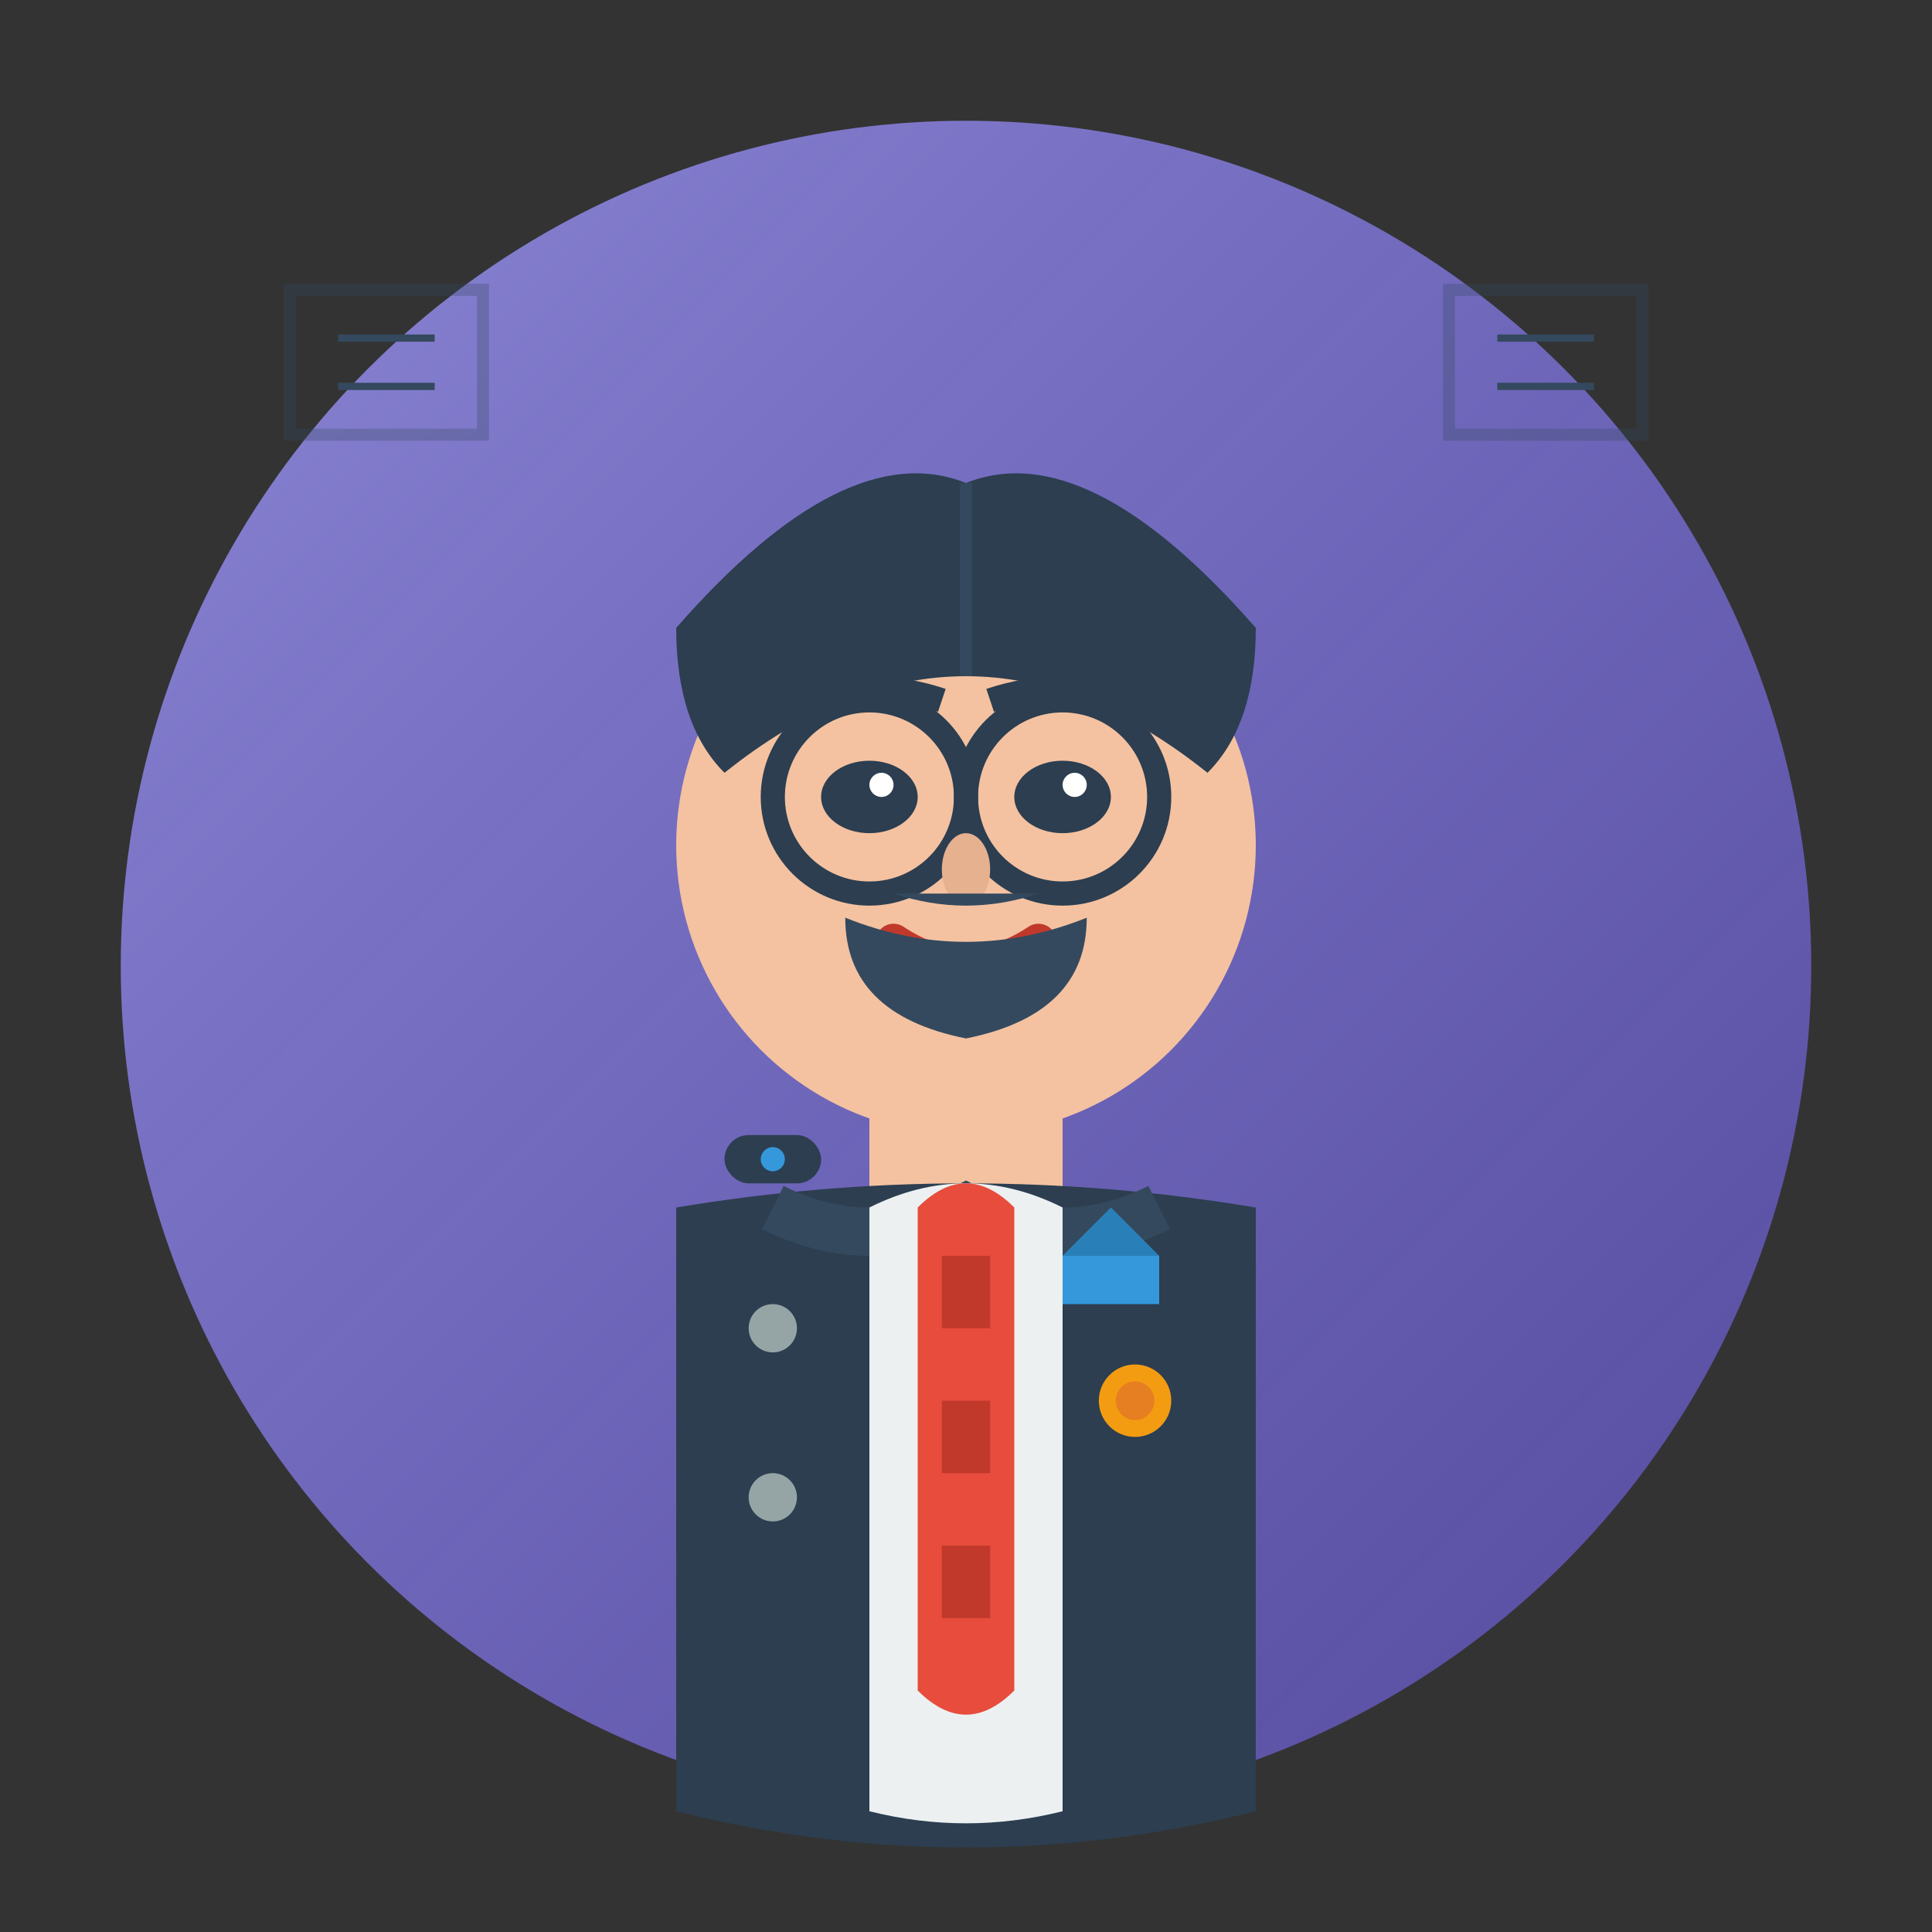 <svg width="80" height="80" viewBox="0 0 80 80" fill="none" xmlns="http://www.w3.org/2000/svg">
  <rect x="0" y="0" width="80" height="80" fill="#333333" stroke="none"/>
  <!-- Background Circle -->
  <circle cx="40" cy="40" r="35" fill="url(#clientGradient2)"/>
  
  <!-- Face -->
  <circle cx="40" cy="35" r="12" fill="#f4c2a1"/>
  
  <!-- Hair (Business Style) -->
  <path d="M28 26 Q35 18 40 20 Q45 18 52 26 Q52 30 50 32 Q45 28 40 28 Q35 28 30 32 Q28 30 28 26" fill="#2c3e50"/>
  
  <!-- Hair Part -->
  <line x1="40" y1="20" x2="40" y2="28" stroke="#34495e" stroke-width="0.5"/>
  
  <!-- Eyes -->
  <ellipse cx="36" cy="33" rx="2" ry="1.5" fill="#2c3e50"/>
  <ellipse cx="44" cy="33" rx="2" ry="1.5" fill="#2c3e50"/>
  <circle cx="36.5" cy="32.5" r="0.5" fill="#fff"/>
  <circle cx="44.5" cy="32.5" r="0.5" fill="#fff"/>
  
  <!-- Glasses -->
  <circle cx="36" cy="33" r="4" fill="none" stroke="#2c3e50" stroke-width="1"/>
  <circle cx="44" cy="33" r="4" fill="none" stroke="#2c3e50" stroke-width="1"/>
  <line x1="40" y1="33" x2="40" y2="33" stroke="#2c3e50" stroke-width="1"/>
  
  <!-- Eyebrows -->
  <path d="M33 29 Q36 28 39 29" fill="none" stroke="#2c3e50" stroke-width="1"/>
  <path d="M41 29 Q44 28 47 29" fill="none" stroke="#2c3e50" stroke-width="1"/>
  
  <!-- Nose -->
  <ellipse cx="40" cy="36" rx="1" ry="1.5" fill="#e6b18f"/>
  
  <!-- Mouth (Professional Smile) -->
  <path d="M37 39 Q40 41 43 39" fill="none" stroke="#c0392b" stroke-width="1.5" stroke-linecap="round"/>
  
  <!-- Beard/Mustache -->
  <path d="M35 38 Q40 40 45 38 Q45 42 40 43 Q35 42 35 38" fill="#34495e"/>
  <path d="M37 37 Q40 38 43 37" fill="#34495e"/>
  
  <!-- Neck -->
  <rect x="36" y="45" width="8" height="6" fill="#f4c2a1"/>
  
  <!-- Business Suit -->
  <path d="M28 50 Q40 48 52 50 L52 75 Q40 78 28 75 Z" fill="#2c3e50"/>
  
  <!-- Suit Lapels -->
  <path d="M32 50 Q36 52 40 50 Q44 52 48 50" fill="none" stroke="#34495e" stroke-width="2"/>
  
  <!-- Dress Shirt -->
  <path d="M36 50 Q40 48 44 50 L44 75 Q40 76 36 75 Z" fill="#ecf0f1"/>
  
  <!-- Tie -->
  <path d="M38 50 Q40 48 42 50 L42 70 Q40 72 38 70 Z" fill="#e74c3c"/>
  <rect x="39" y="52" width="2" height="3" fill="#c0392b"/>
  <rect x="39" y="58" width="2" height="3" fill="#c0392b"/>
  <rect x="39" y="64" width="2" height="3" fill="#c0392b"/>
  
  <!-- Suit Buttons -->
  <circle cx="32" cy="55" r="1" fill="#95a5a6"/>
  <circle cx="32" cy="62" r="1" fill="#95a5a6"/>
  
  <!-- Pocket Square -->
  <rect x="44" y="52" width="4" height="2" fill="#3498db"/>
  <path d="M44 52 L46 50 L48 52" fill="#2980b9"/>
  
  <!-- Watch -->
  <rect x="30" y="47" width="4" height="2" fill="#2c3e50" rx="1"/>
  <circle cx="32" cy="48" r="0.5" fill="#3498db"/>
  
  <!-- Business Pin -->
  <circle cx="47" cy="58" r="1.5" fill="#f39c12"/>
  <circle cx="47" cy="58" r="0.8" fill="#e67e22"/>
  
  <!-- Professional Background Elements -->
  <rect x="12" y="12" width="8" height="6" fill="none" stroke="#34495e" stroke-width="0.5" opacity="0.3"/>
  <rect x="60" y="12" width="8" height="6" fill="none" stroke="#34495e" stroke-width="0.5" opacity="0.3"/>
  <line x1="14" y1="14" x2="18" y2="14" stroke="#34495e" stroke-width="0.3"/>
  <line x1="14" y1="16" x2="18" y2="16" stroke="#34495e" stroke-width="0.3"/>
  <line x1="62" y1="14" x2="66" y2="14" stroke="#34495e" stroke-width="0.3"/>
  <line x1="62" y1="16" x2="66" y2="16" stroke="#34495e" stroke-width="0.3"/>
  
  <!-- Gradients -->
  <defs>
    <linearGradient id="clientGradient2" x1="0%" y1="0%" x2="100%" y2="100%">
      <stop offset="0%" style="stop-color:#a29bfe;stop-opacity:0.8" />
      <stop offset="100%" style="stop-color:#6c5ce7;stop-opacity:0.6" />
    </linearGradient>
  </defs>
</svg>

